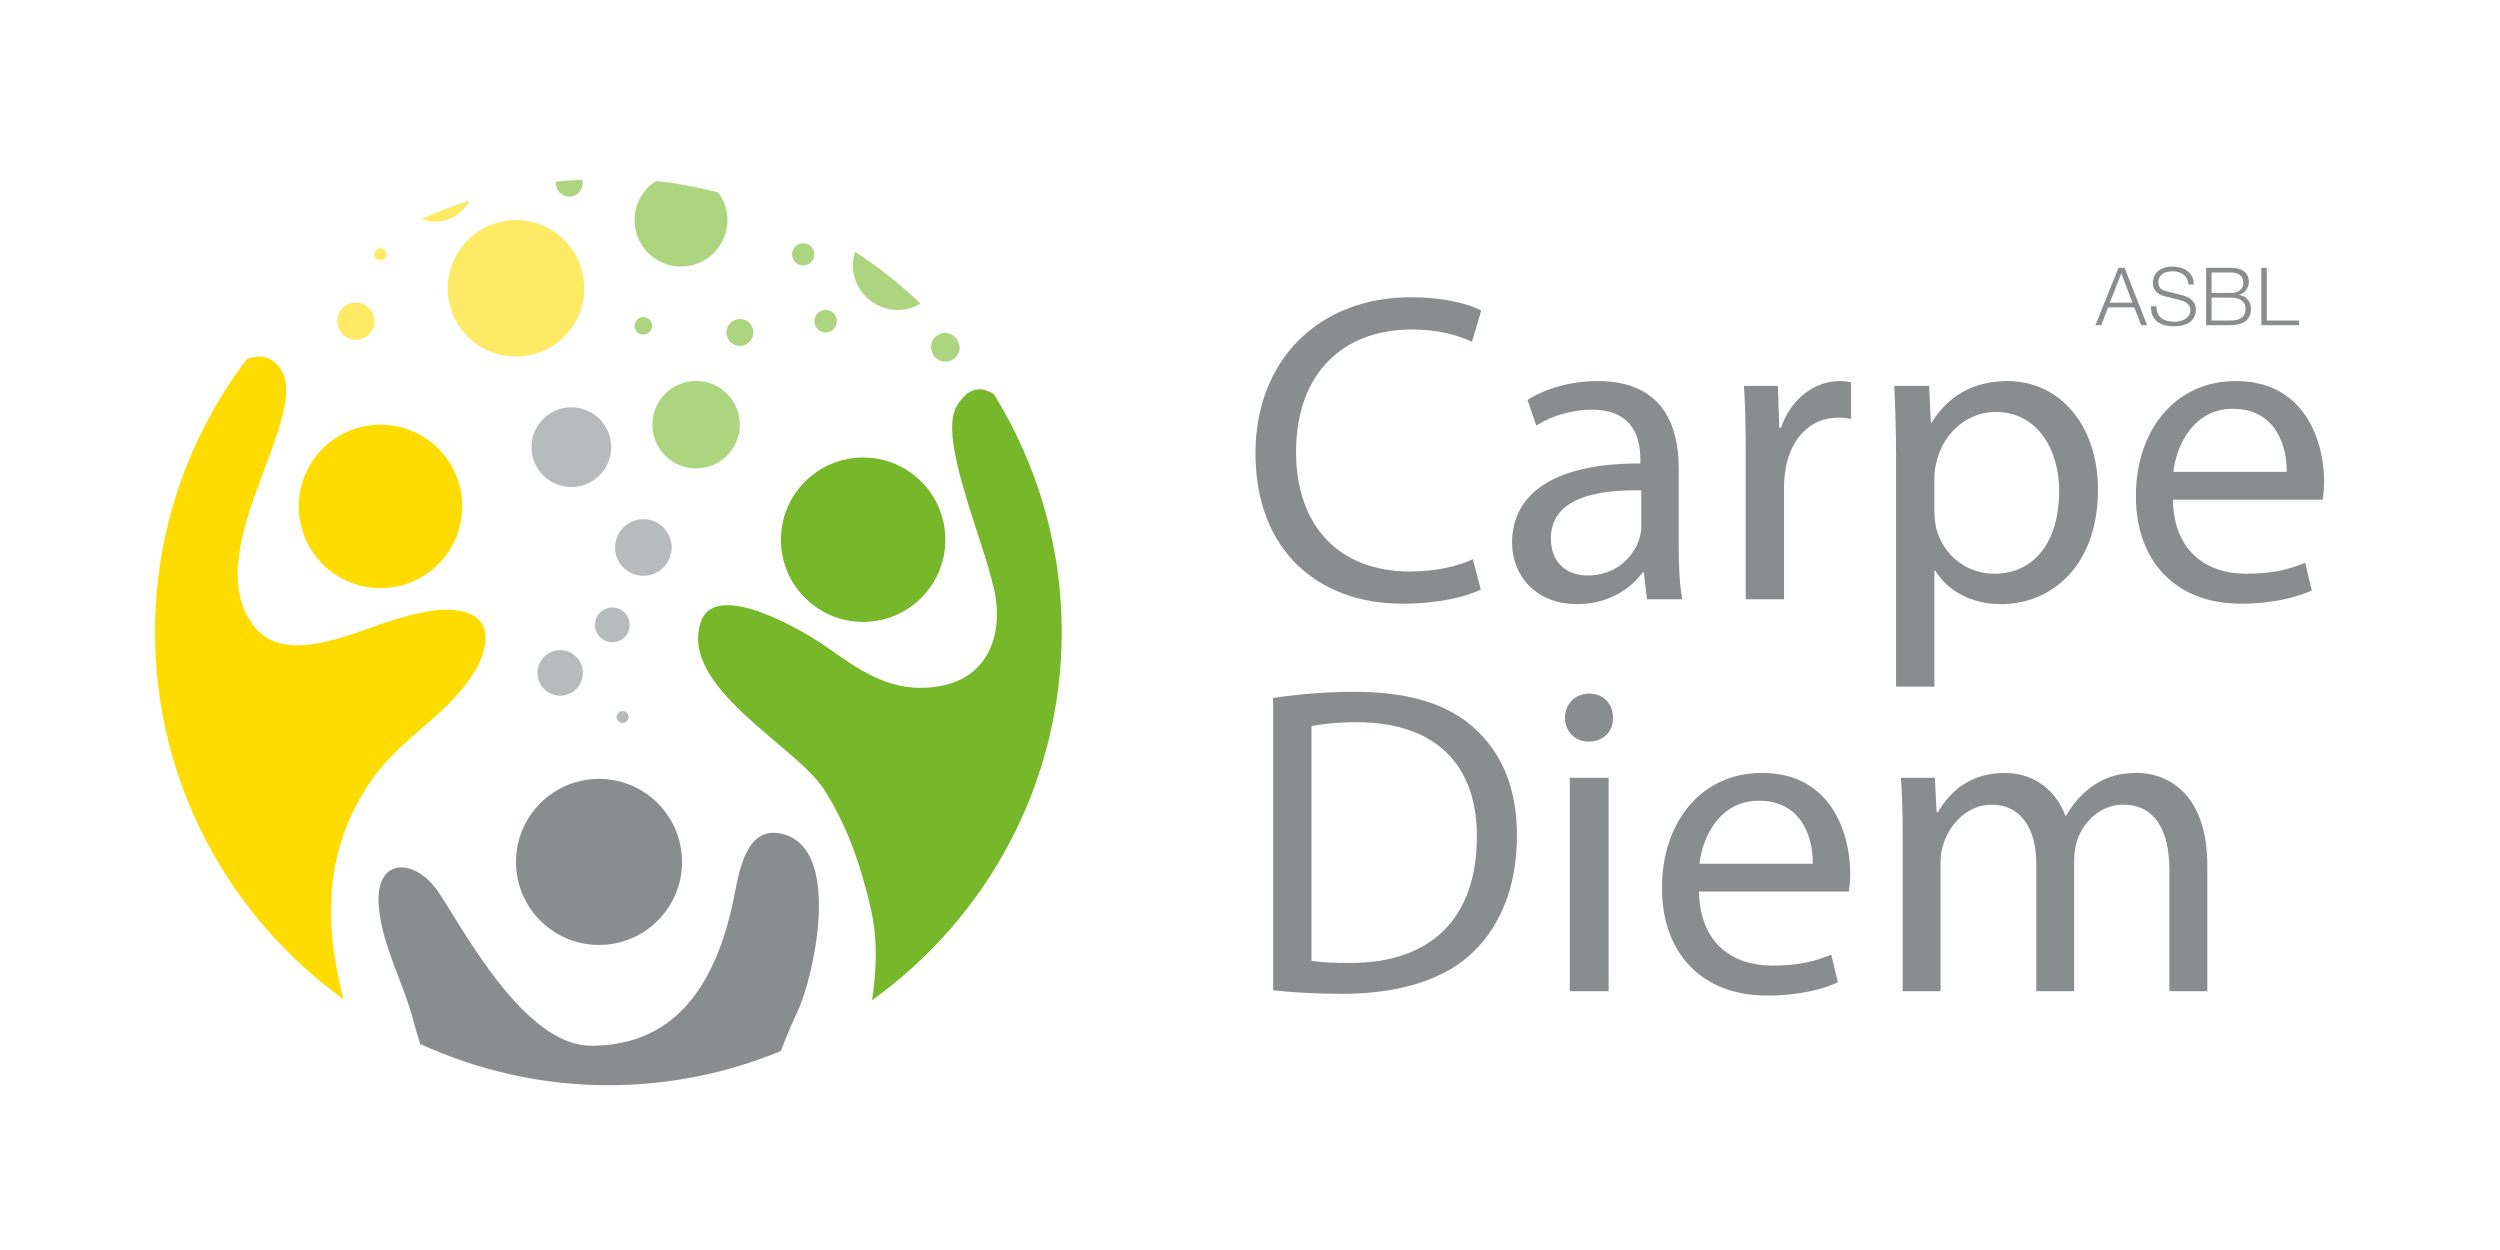 <?xml version="1.0" encoding="UTF-8" standalone="no"?>
<svg
   xmlns:dc="http://purl.org/dc/elements/1.1/"
   xmlns:cc="http://creativecommons.org/ns#"
   xmlns:rdf="http://www.w3.org/1999/02/22-rdf-syntax-ns#"
   xmlns:svg="http://www.w3.org/2000/svg"
   xmlns="http://www.w3.org/2000/svg"
   xmlns:sodipodi="http://sodipodi.sourceforge.net/DTD/sodipodi-0.dtd"
   xmlns:inkscape="http://www.inkscape.org/namespaces/inkscape"
   version="1.1"
   id="svg2"
   xml:space="preserve"
   width="755.905"
   height="377.953"
   viewBox="0 0 755.905 377.953"
   sodipodi:docname="CARPED-19-21529-logo DEF-quadri.ai"><defs
     id="defs6"><clipPath
       clipPathUnits="userSpaceOnUse"
       id="clipPath18"><path
         d="M 0,283.465 H 566.929 V 0 H 0 Z"
         id="path16" /></clipPath><clipPath
       clipPathUnits="userSpaceOnUse"
       id="clipPath100"><path
         d="M 76.486,242.754 H 217.69 V 119.535 H 76.486 Z"
         id="path98" /></clipPath></defs><sodipodi:namedview
     pagecolor="#ffffff"
     bordercolor="#666666"
     borderopacity="1"
     objecttolerance="10"
     gridtolerance="10"
     guidetolerance="10"
     inkscape:pageopacity="0"
     inkscape:pageshadow="2"
     inkscape:window-width="640"
     inkscape:window-height="480"
     id="namedview4" /><g
     id="g10"
     inkscape:groupmode="layer"
     inkscape:label="CARPED-19-21529-logo DEF-quadri"
     transform="matrix(1.333,0,0,-1.333,0,377.953)"><g
       id="g12"><g
         id="g14"
         clip-path="url(#clipPath18)"><g
           id="g20"
           transform="translate(335.883,149.799)"><path
             d="m 0,0 c -3.2,-1.6 -9.601,-3.2 -17.801,-3.2 -19.001,0 -33.303,12 -33.303,34.102 0,21.101 14.302,35.402 35.204,35.402 8.4,0 13.7,-1.8 16.001,-3 L -2,56.203 c -3.3,1.601 -8,2.8 -13.601,2.8 -15.8,0 -26.301,-10.1 -26.301,-27.801 0,-16.501 9.501,-27.102 25.901,-27.102 5.301,0 10.701,1.1 14.201,2.8 z"
             style="fill:#898d8e;fill-opacity:1;fill-rule:nonzero;stroke:none"
             id="path22" /></g><g
           id="g24"
           transform="translate(372.281,172.301)"><path
             d="m 0,0 c -9.601,0.2 -20.501,-1.5 -20.501,-10.901 0,-5.7 3.8,-8.4 8.301,-8.4 6.3,0 10.301,4 11.7,8.1 0.3,0.9 0.5,1.9 0.5,2.8 z m 1.301,-24.702 -0.7,6.101 H 0.3 c -2.699,-3.8 -7.901,-7.201 -14.801,-7.201 -9.8,0 -14.801,6.901 -14.801,13.901 C -29.302,-0.2 -18.901,6.2 -0.2,6.1 v 1 c 0,4.001 -1.1,11.201 -11,11.201 -4.501,0 -9.201,-1.4 -12.601,-3.6 l -2.001,5.8 c 4.001,2.6 9.801,4.3 15.902,4.3 C 4.9,24.801 8.501,14.701 8.501,5 v -18.101 c 0,-4.2 0.2,-8.3 0.8,-11.601 z"
             style="fill:#898d8e;fill-opacity:1;fill-rule:nonzero;stroke:none"
             id="path26" /></g><g
           id="g28"
           transform="translate(395.979,180.901)"><path
             d="M 0,0 C 0,5.7 -0.101,10.601 -0.4,15.101 H 7.3 L 7.601,5.6 H 8 c 2.2,6.501 7.501,10.601 13.401,10.601 1,0 1.701,-0.1 2.5,-0.3 V 7.6 c -0.9,0.2 -1.8,0.3 -3,0.3 C 14.7,7.9 10.301,3.2 9.101,-3.4 8.9,-4.601 8.7,-6 8.7,-7.5 V -33.302 H 0 Z"
             style="fill:#898d8e;fill-opacity:1;fill-rule:nonzero;stroke:none"
             id="path30" /></g><g
           id="g32"
           transform="translate(438.778,167.3)"><path
             d="m 0,0 c 0,-1.3 0.2,-2.5 0.4,-3.6 1.6,-6.101 6.901,-10.301 13.201,-10.301 9.3,0 14.701,7.601 14.701,18.701 0,9.701 -5.101,18.001 -14.402,18.001 -6,0 -11.6,-4.3 -13.3,-10.9 C 0.3,10.801 0,9.5 0,8.301 Z m -8.7,12.901 c 0,6.2 -0.2,11.201 -0.401,15.801 H -1.2 l 0.4,-8.301 h 0.2 c 3.6,5.901 9.3,9.401 17.201,9.401 11.701,0 20.502,-9.901 20.502,-24.602 0,-17.401 -10.601,-26.001 -22.002,-26.001 -6.401,0 -12,2.8 -14.901,7.6 H 0 v -26.301 h -8.7 z"
             style="fill:#898d8e;fill-opacity:1;fill-rule:nonzero;stroke:none"
             id="path34" /></g><g
           id="g36"
           transform="translate(518.678,176.501)"><path
             d="M 0,0 C 0.101,5.6 -2.3,14.301 -12.2,14.301 -21.101,14.301 -25.001,6.1 -25.701,0 Z m -25.801,-6.3 c 0.199,-11.901 7.8,-16.802 16.601,-16.802 6.301,0 10.1,1.101 13.4,2.5 l 1.501,-6.3 c -3.1,-1.4 -8.401,-3 -16.101,-3 -14.901,0 -23.802,9.801 -23.802,24.402 0,14.601 8.6,26.101 22.702,26.101 C 4.301,20.601 8.501,6.7 8.501,-2.2 c 0,-1.8 -0.2,-3.2 -0.3,-4.1 z"
             style="fill:#898d8e;fill-opacity:1;fill-rule:nonzero;stroke:none"
             id="path38" /></g><g
           id="g40"
           transform="translate(297.481,65.611)"><path
             d="m 0,0 c 2.2,-0.4 5.4,-0.5 8.801,-0.5 18.601,0 28.702,10.4 28.702,28.602 0.1,15.901 -8.901,26.002 -27.302,26.002 C 5.7,54.104 2.301,53.703 0,53.203 Z m -8.7,59.604 c 5.3,0.799 11.6,1.4 18.501,1.4 12.501,0 21.401,-2.9 27.302,-8.4 6,-5.501 9.501,-13.301 9.501,-24.203 C 46.604,17.401 43.203,8.4 36.902,2.2 30.603,-4.101 20.201,-7.5 7.101,-7.5 0.9,-7.5 -4.3,-7.2 -8.7,-6.7 Z"
             style="fill:#898d8e;fill-opacity:1;fill-rule:nonzero;stroke:none"
             id="path42" /></g><path
           d="m 356.079,107.114 h 8.8 V 58.711 h -8.8 z m 9.8,13.6 c 0.1,-3 -2.1,-5.4 -5.6,-5.4 -3.1,0 -5.3,2.4 -5.3,5.4 0,3.1 2.3,5.5 5.5,5.5 3.3,0 5.4,-2.4 5.4,-5.5"
           style="fill:#898d8e;fill-opacity:1;fill-rule:nonzero;stroke:none"
           id="path44" /><g
           id="g46"
           transform="translate(411.179,87.612)"><path
             d="m 0,0 c 0.101,5.601 -2.3,14.301 -12.2,14.301 -8.901,0 -12.801,-8.2 -13.501,-14.301 z m -25.801,-6.3 c 0.199,-11.901 7.8,-16.801 16.601,-16.801 6.301,0 10.1,1.1 13.4,2.5 l 1.501,-6.3 c -3.1,-1.401 -8.401,-3 -16.101,-3 -14.901,0 -23.802,9.8 -23.802,24.401 0,14.601 8.6,26.102 22.702,26.102 15.801,0 20.001,-13.901 20.001,-22.802 0,-1.8 -0.2,-3.2 -0.3,-4.1 z"
             style="fill:#898d8e;fill-opacity:1;fill-rule:nonzero;stroke:none"
             id="path48" /></g><g
           id="g50"
           transform="translate(431.577,94.012)"><path
             d="M 0,0 C 0,5.001 -0.101,9.101 -0.4,13.102 H 7.3 L 7.7,5.301 H 8 c 2.7,4.6 7.2,8.9 15.201,8.9 6.601,0 11.601,-4 13.701,-9.7 h 0.2 c 1.5,2.7 3.4,4.8 5.4,6.3 2.9,2.2 6.101,3.4 10.701,3.4 6.401,0 15.901,-4.2 15.901,-21.001 V -35.302 H 60.503 V -7.9 c 0,9.3 -3.399,14.901 -10.5,14.901 -5.001,0 -8.9,-3.7 -10.4,-8.001 -0.401,-1.2 -0.701,-2.8 -0.701,-4.4 v -29.902 h -8.6 V -6.3 C 30.302,1.4 26.901,7.001 20.201,7.001 14.7,7.001 10.7,2.601 9.3,-1.8 8.8,-3.1 8.601,-4.6 8.601,-6.1 V -35.302 H 0 Z"
             style="fill:#898d8e;fill-opacity:1;fill-rule:nonzero;stroke:none"
             id="path52" /></g><g
           id="g54"
           transform="translate(483.685,214.88)"><path
             d="M 0,0 -2.515,6.67 -5.12,0 Z M -1.768,7.909 3.336,-5.103 H 2.005 L 0.42,-1.057 H -5.503 L -7.07,-5.103 h -1.313 l 5.231,13.012 z"
             style="fill:#898d8e;fill-opacity:1;fill-rule:nonzero;stroke:none"
             id="path56" /></g><g
           id="g58"
           transform="translate(489.462,212.383)"><path
             d="m 0,0 c 0.219,-0.45 0.52,-0.808 0.902,-1.075 0.383,-0.267 0.835,-0.459 1.358,-0.574 0.522,-0.116 1.081,-0.173 1.677,-0.173 0.339,0 0.71,0.048 1.111,0.146 0.401,0.096 0.775,0.252 1.121,0.464 0.347,0.212 0.635,0.486 0.866,0.82 0.231,0.334 0.346,0.738 0.346,1.212 0,0.365 -0.082,0.68 -0.246,0.948 C 6.971,2.035 6.758,2.26 6.497,2.442 6.235,2.625 5.947,2.773 5.632,2.889 5.315,3.004 5.006,3.098 4.702,3.171 L 1.805,3.882 C 1.428,3.979 1.06,4.101 0.702,4.247 0.343,4.392 0.03,4.586 -0.237,4.83 -0.504,5.073 -0.72,5.37 -0.884,5.723 -1.048,6.075 -1.13,6.506 -1.13,7.017 c 0,0.316 0.061,0.686 0.183,1.111 0.121,0.425 0.348,0.826 0.682,1.203 0.335,0.377 0.793,0.695 1.376,0.957 0.584,0.261 1.331,0.392 2.243,0.392 0.643,0 1.257,-0.085 1.84,-0.256 C 5.777,10.254 6.287,9.999 6.725,9.659 7.162,9.319 7.512,8.896 7.772,8.393 8.034,7.888 8.165,7.302 8.165,6.634 H 6.926 C 6.901,7.132 6.789,7.566 6.588,7.937 6.388,8.307 6.126,8.617 5.805,8.866 5.482,9.115 5.112,9.304 4.693,9.431 4.273,9.559 3.833,9.623 3.372,9.623 2.946,9.623 2.536,9.577 2.142,9.486 1.746,9.395 1.4,9.249 1.103,9.049 0.805,8.848 0.565,8.584 0.383,8.256 0.2,7.928 0.109,7.521 0.109,7.035 0.109,6.731 0.161,6.467 0.265,6.242 0.367,6.017 0.511,5.826 0.692,5.668 0.875,5.51 1.084,5.382 1.321,5.285 1.559,5.188 1.811,5.109 2.078,5.048 L 5.249,4.265 C 5.71,4.143 6.145,3.994 6.552,3.818 6.959,3.642 7.317,3.423 7.627,3.162 7.937,2.901 8.18,2.582 8.356,2.205 8.532,1.829 8.62,1.373 8.62,0.838 8.62,0.693 8.604,0.498 8.574,0.255 8.544,0.012 8.472,-0.246 8.356,-0.519 8.24,-0.792 8.076,-1.069 7.864,-1.349 7.651,-1.628 7.359,-1.88 6.989,-2.105 6.618,-2.33 6.16,-2.512 5.613,-2.651 5.066,-2.791 4.41,-2.861 3.645,-2.861 c -0.765,0 -1.476,0.088 -2.132,0.264 -0.657,0.176 -1.215,0.447 -1.677,0.811 -0.462,0.365 -0.817,0.832 -1.066,1.403 -0.249,0.571 -0.355,1.258 -0.319,2.06 H -0.31 C -0.322,1.008 -0.219,0.45 0,0"
             style="fill:#898d8e;fill-opacity:1;fill-rule:nonzero;stroke:none"
             id="path60" /></g><g
           id="g62"
           transform="translate(505.919,210.834)"><path
             d="M 0,0 C 0.461,0 0.898,0.039 1.312,0.118 1.725,0.197 2.089,0.34 2.405,0.546 2.721,0.753 2.97,1.03 3.152,1.376 3.335,1.722 3.426,2.156 3.426,2.679 3.426,3.517 3.131,4.146 2.542,4.565 1.952,4.984 1.104,5.194 0,5.194 H -4.265 V 0 Z m 0,6.251 c 0.498,0 0.929,0.058 1.294,0.173 0.364,0.116 0.668,0.273 0.911,0.474 0.242,0.2 0.425,0.434 0.546,0.702 0.122,0.267 0.183,0.552 0.183,0.856 0,1.628 -0.979,2.442 -2.934,2.442 H -4.265 V 6.251 Z m 0,5.704 c 0.546,0 1.071,-0.052 1.576,-0.155 0.504,-0.103 0.947,-0.279 1.33,-0.528 0.383,-0.25 0.69,-0.578 0.921,-0.984 C 4.058,9.88 4.173,9.373 4.173,8.766 4.173,8.426 4.118,8.094 4.009,7.772 3.899,7.451 3.745,7.159 3.544,6.898 3.344,6.636 3.106,6.415 2.833,6.232 2.561,6.05 2.253,5.923 1.913,5.85 V 5.813 C 2.751,5.704 3.42,5.361 3.918,4.784 4.416,4.207 4.665,3.493 4.665,2.643 4.665,2.436 4.646,2.202 4.61,1.941 4.574,1.679 4.501,1.412 4.392,1.139 4.282,0.866 4.124,0.595 3.918,0.328 3.711,0.061 3.435,-0.173 3.089,-0.374 2.742,-0.574 2.317,-0.738 1.812,-0.866 1.309,-0.993 0.704,-1.057 0,-1.057 h -5.504 v 13.012 z"
             style="fill:#898d8e;fill-opacity:1;fill-rule:nonzero;stroke:none"
             id="path64" /></g><g
           id="g66"
           transform="translate(514.175,222.789)"><path
             d="m 0,0 v -11.955 h 7.289 v -1.057 h -8.528 l 0,13.012 z"
             style="fill:#898d8e;fill-opacity:1;fill-rule:nonzero;stroke:none"
             id="path68" /></g><g
           id="g70"
           transform="translate(176.727,94.528)"><path
             d="m 0,0 c -8.246,1.394 -9.342,-10.654 -10.614,-16.335 -5.615,-25.075 -18.51,-31.853 -32.062,-31.853 -14.942,0 -28.565,25.689 -34.454,34.641 -5.215,7.948 -14.498,8.392 -13.694,-2.776 0.654,-9.074 5.715,-17.729 7.944,-26.494 0.396,-1.557 0.921,-3.248 1.492,-4.992 13.005,-5.942 27.421,-9.341 42.654,-9.341 13.867,0 27.07,2.781 39.137,7.754 1.119,2.958 2.368,6.007 3.901,9.245 C 7.698,-32.955 14.836,-2.502 0,0"
             style="fill:#898d8e;fill-opacity:1;fill-rule:nonzero;stroke:none"
             id="path72" /></g><g
           id="g74"
           transform="translate(86.3,187.207)"><path
             d="m 0,0 c -10.24,0 -18.534,-8.305 -18.534,-18.539 0,-10.235 8.294,-18.54 18.534,-18.54 10.241,0 18.544,8.305 18.544,18.54 C 18.544,-8.305 10.241,0 0,0"
             style="fill:#ffdc00;fill-opacity:1;fill-rule:nonzero;stroke:none"
             id="path76" /></g><g
           id="g78"
           transform="translate(195.785,142.465)"><path
             d="M 0,0 C 10.299,0 18.65,8.345 18.65,18.65 18.65,28.949 10.299,37.3 0,37.3 -10.298,37.3 -18.649,28.949 -18.649,18.65 -18.649,8.345 -10.298,0 0,0"
             style="fill:#76b82a;fill-opacity:1;fill-rule:nonzero;stroke:none"
             id="path80" /></g><g
           id="g82"
           transform="translate(135.87,106.862)"><path
             d="m 0,0 c -10.398,0 -18.831,-8.433 -18.831,-18.836 0,-10.398 8.433,-18.832 18.831,-18.832 10.41,0 18.836,8.434 18.836,18.832 C 18.836,-8.433 10.41,0 0,0"
             style="fill:#898d8e;fill-opacity:1;fill-rule:nonzero;stroke:none"
             id="path84" /></g><g
           id="g86"
           transform="translate(84.503,106.921)"><path
             d="m 0,0 c 6.561,9.337 17.42,14.644 23.35,24.593 2.042,3.428 4.176,9.885 -0.641,12.468 -7.768,4.169 -22.802,-3.196 -30.559,-5.29 -4.403,-1.189 -13.867,-3.825 -18.988,2.712 -14.148,18.05 17.233,52.194 3.838,60.511 -1.54,0.956 -3.435,0.88 -5.5,0.198 -13.033,-17.233 -20.849,-38.624 -20.849,-61.899 0,-34.337 16.89,-64.668 42.759,-83.347 C -11.162,-32.472 -11.011,-15.688 0,0"
             style="fill:#ffdc00;fill-opacity:1;fill-rule:nonzero;stroke:none"
             id="path88" /></g><g
           id="g90"
           transform="translate(240.83,140.214)"><path
             d="m 0,0 c 0,19.787 -5.681,38.199 -15.361,53.88 -2.939,1.919 -5.797,1.633 -8.398,-2.555 -4.642,-7.476 6.806,-31.992 8.724,-43.271 1.365,-8.048 -1.108,-18.534 -12.987,-20.429 -10.666,-1.708 -17.746,3.633 -25.537,9.098 -4.636,3.248 -24.971,15.419 -28.308,5.522 -4.98,-14.807 21.577,-28.056 27.947,-37.982 5.353,-8.357 8.473,-17.624 10.654,-27.246 1.563,-6.905 1.242,-13.746 0.251,-20.557 C -17.005,-64.877 0,-34.454 0,0"
             style="fill:#76b82a;fill-opacity:1;fill-rule:nonzero;stroke:none"
             id="path92" /></g><g
           id="g94"><g
             id="g96" /><g
             id="g180"><g
               clip-path="url(#clipPath100)"
               opacity="0.6"
               id="g178"><g
                 transform="translate(215.333,207.851)"
                 id="g104"><path
                   d="M 0,0 C 0.747,-0.851 1.534,-1.656 2.251,-2.531 2.03,-1.306 1.179,-0.344 0,0"
                   style="fill:#76b82a;fill-opacity:1;fill-rule:nonzero;stroke:none"
                   id="path102" /></g><g
                 transform="translate(121.915,130.895)"
                 id="g108"><path
                   d="m 0,0 c 0,-2.846 2.303,-5.155 5.162,-5.155 2.845,0 5.148,2.309 5.148,5.155 0,2.852 -2.303,5.167 -5.148,5.167 C 2.303,5.167 0,2.852 0,0"
                   style="fill:#898d8e;fill-opacity:1;fill-rule:nonzero;stroke:none"
                   id="path106" /></g><g
                 transform="translate(182.191,223.316)"
                 id="g112"><path
                   d="M 0,0 C 1.394,0 2.525,1.131 2.525,2.525 2.525,3.919 1.394,5.051 0,5.051 -1.394,5.051 -2.525,3.919 -2.525,2.525 -2.525,1.131 -1.394,0 0,0"
                   style="fill:#76b82a;fill-opacity:1;fill-rule:nonzero;stroke:none"
                   id="path110" /></g><g
                 transform="translate(145.93,152.927)"
                 id="g116"><path
                   d="m 0,0 c 3.551,0 6.42,2.875 6.42,6.421 0,3.546 -2.869,6.427 -6.42,6.427 -3.546,0 -6.421,-2.881 -6.421,-6.427 C -6.421,2.875 -3.546,0 0,0"
                   style="fill:#898d8e;fill-opacity:1;fill-rule:nonzero;stroke:none"
                   id="path114" /></g><g
                 transform="translate(120.556,182.109)"
                 id="g120"><path
                   d="m 0,0 c 0,-4.992 4.041,-9.045 9.039,-9.045 4.991,0 9.039,4.053 9.039,9.045 0,4.992 -4.048,9.04 -9.039,9.04 C 4.041,9.04 0,4.992 0,0"
                   style="fill:#898d8e;fill-opacity:1;fill-rule:nonzero;stroke:none"
                   id="path118" /></g><g
                 transform="translate(167.822,187.207)"
                 id="g124"><path
                   d="m 0,0 c 0,5.476 -4.443,9.92 -9.919,9.92 -5.482,0 -9.92,-4.444 -9.92,-9.92 0,-5.482 4.438,-9.92 9.92,-9.92 C -4.443,-9.92 0,-5.482 0,0"
                   style="fill:#76b82a;fill-opacity:1;fill-rule:nonzero;stroke:none"
                   id="path122" /></g><g
                 transform="translate(132.523,218.132)"
                 id="g128"><path
                   d="m 0,0 c 0,8.549 -6.935,15.483 -15.483,15.483 -8.556,0 -15.483,-6.934 -15.483,-15.483 0,-8.556 6.927,-15.483 15.483,-15.483 C -6.935,-15.483 0,-8.556 0,0"
                   style="fill:#ffdc00;fill-opacity:1;fill-rule:nonzero;stroke:none"
                   id="path126" /></g><g
                 transform="translate(143.93,233.616)"
                 id="g132"><path
                   d="m 0,0 c 0,-5.82 4.724,-10.538 10.543,-10.538 5.821,0 10.533,4.718 10.533,10.538 0,2.362 -0.805,4.525 -2.123,6.281 C 14.37,7.424 9.698,8.357 4.886,8.864 1.959,6.992 0,3.732 0,0"
                   style="fill:#76b82a;fill-opacity:1;fill-rule:nonzero;stroke:none"
                   id="path130" /></g><g
                 transform="translate(187.272,208.125)"
                 id="g136"><path
                   d="M 0,0 C 1.411,0 2.554,1.143 2.554,2.554 2.554,3.965 1.411,5.108 0,5.108 -1.412,5.108 -2.555,3.965 -2.555,2.554 -2.555,1.143 -1.412,0 0,0"
                   style="fill:#76b82a;fill-opacity:1;fill-rule:nonzero;stroke:none"
                   id="path134" /></g><g
                 transform="translate(80.713,206.451)"
                 id="g140"><path
                   d="M 0,0 C 2.344,0 4.234,1.889 4.234,4.228 4.234,6.566 2.344,8.456 0,8.456 -2.333,8.456 -4.228,6.566 -4.228,4.228 -4.228,1.889 -2.333,0 0,0"
                   style="fill:#ffdc00;fill-opacity:1;fill-rule:nonzero;stroke:none"
                   id="path138" /></g><g
                 transform="translate(145.93,207.635)"
                 id="g144"><path
                   d="m 0,0 c 1.102,0 1.995,0.892 1.995,1.989 0,1.102 -0.893,2 -1.995,2 -1.103,0 -2,-0.898 -2,-2 C -2,0.892 -1.103,0 0,0"
                   style="fill:#76b82a;fill-opacity:1;fill-rule:nonzero;stroke:none"
                   id="path142" /></g><g
                 transform="translate(139.865,120.893)"
                 id="g148"><path
                   d="m 0,0 c 0,-0.746 0.612,-1.358 1.358,-1.358 0.747,0 1.353,0.612 1.353,1.358 0,0.753 -0.606,1.359 -1.353,1.359 C 0.612,1.359 0,0.753 0,0"
                   style="fill:#898d8e;fill-opacity:1;fill-rule:nonzero;stroke:none"
                   id="path146" /></g><g
                 transform="translate(86.3,224.489)"
                 id="g152"><path
                   d="M 0,0 C 0.747,0 1.359,0.606 1.359,1.353 1.359,2.105 0.747,2.712 0,2.712 -0.746,2.712 -1.353,2.105 -1.353,1.353 -1.353,0.606 -0.746,0 0,0"
                   style="fill:#ffdc00;fill-opacity:1;fill-rule:nonzero;stroke:none"
                   id="path150" /></g><g
                 transform="translate(211.181,204.772)"
                 id="g156"><path
                   d="m 0,0 c 0,-1.796 1.458,-3.254 3.254,-3.254 1.797,0 3.254,1.458 3.254,3.254 0,0.198 -0.075,0.361 -0.105,0.548 C 5.687,1.423 4.899,2.228 4.152,3.079 3.86,3.161 3.575,3.26 3.254,3.26 1.458,3.26 0,1.802 0,0"
                   style="fill:#76b82a;fill-opacity:1;fill-rule:nonzero;stroke:none"
                   id="path154" /></g><g
                 transform="translate(134.954,141.8)"
                 id="g160"><path
                   d="m 0,0 c 0,-2.169 1.761,-3.937 3.937,-3.937 2.18,0 3.941,1.768 3.941,3.937 0,2.181 -1.761,3.942 -3.941,3.942 C 1.761,3.942 0,2.181 0,0"
                   style="fill:#898d8e;fill-opacity:1;fill-rule:nonzero;stroke:none"
                   id="path158" /></g><g
                 transform="translate(167.822,205.081)"
                 id="g164"><path
                   d="M 0,0 C 1.686,0 3.05,1.365 3.05,3.044 3.05,4.73 1.686,6.094 0,6.094 -1.679,6.094 -3.049,4.73 -3.049,3.044 -3.049,1.365 -1.679,0 0,0"
                   style="fill:#76b82a;fill-opacity:1;fill-rule:nonzero;stroke:none"
                   id="path162" /></g><g
                 transform="translate(129.128,238.94)"
                 id="g168"><path
                   d="M 0,0 C 1.68,0 3.044,1.364 3.044,3.05 3.044,3.318 2.962,3.563 2.893,3.814 0.922,3.703 -1.044,3.604 -2.98,3.382 -2.998,3.266 -3.045,3.167 -3.045,3.05 -3.045,1.364 -1.685,0 0,0"
                   style="fill:#76b82a;fill-opacity:1;fill-rule:nonzero;stroke:none"
                   id="path166" /></g><g
                 transform="translate(203.635,213.233)"
                 id="g172"><path
                   d="M 0,0 C 1.889,0 3.638,0.548 5.155,1.446 0.583,5.803 -4.374,9.745 -9.693,13.198 -9.99,12.241 -10.194,11.244 -10.194,10.188 -10.194,4.561 -5.633,0 0,0"
                   style="fill:#76b82a;fill-opacity:1;fill-rule:nonzero;stroke:none"
                   id="path170" /></g><g
                 transform="translate(106.513,238.1)"
                 id="g176"><path
                   d="m 0,0 c -3.721,-1.189 -7.312,-2.63 -10.835,-4.222 0.962,-0.368 1.977,-0.618 3.061,-0.618 3.412,0 6.34,1.983 7.774,4.84"
                   style="fill:#ffdc00;fill-opacity:1;fill-rule:nonzero;stroke:none"
                   id="path174" /></g></g></g></g></g></g></g></svg>
